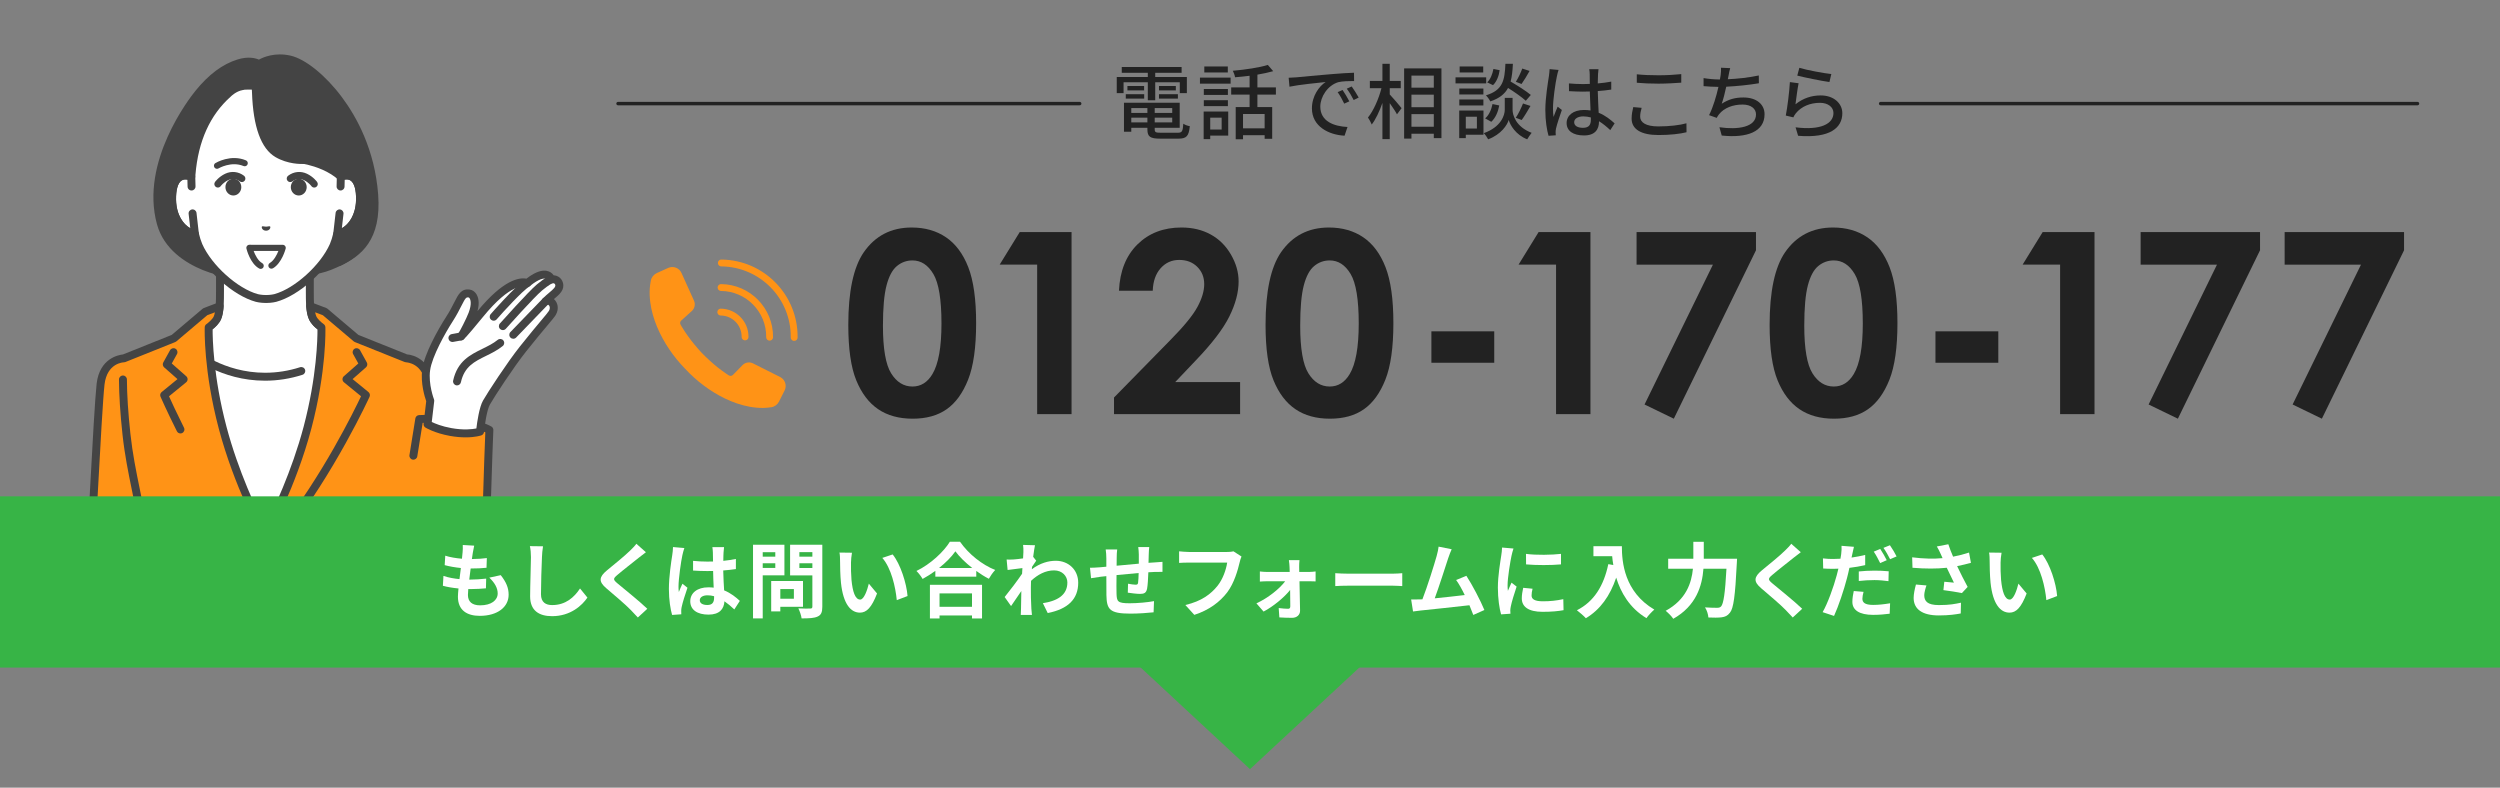 <?xml version="1.0" encoding="utf-8"?>
<!-- Generator: Adobe Illustrator 27.0.0, SVG Export Plug-In . SVG Version: 6.00 Build 0)  -->
<svg version="1.1" xmlns="http://www.w3.org/2000/svg" xmlns:xlink="http://www.w3.org/1999/xlink" x="0px" y="0px" width="730px"
	 height="230px" viewBox="0 0 730 230" enable-background="new 0 0 730 230" xml:space="preserve">
<rect x="0" y="0" width="730" height="230" fill="#808080" stroke="none"/>
<g id="レイヤー_1">
</g>
<g id="レイヤー_2">
	<polygon fill="#37B446" points="365,224.59 312.088,175.413 417.912,175.413 	"/>
	<g>
		<g>
			<g>
				<path fill="#FFFFFF" d="M62.34,94.316c1.65-1.858,1.897-3.198,1.897-9.218c0-4.651,0-11.892,0-11.892l13.115,7.728l13.115-7.728
					c0,0,0,7.24,0,11.892c0,6.02,0.247,7.36,1.897,9.218s14.699,10.06,14.699,10.06l-19.037,19.277H66.678l-19.037-19.277
					C47.641,104.376,60.689,96.174,62.34,94.316z"/>
				<path fill="#444444" d="M66.678,124.813c0.294,0,0.589-0.111,0.815-0.334c0.456-0.45,0.46-1.184,0.01-1.639l-18.025-18.252
					c3.417-2.169,12.27-7.859,13.729-9.501c1.974-2.223,2.19-3.987,2.19-9.988v-9.863l11.367,6.698c0.363,0.214,0.814,0.214,1.177,0
					l11.367-6.698v9.863c0,6.001,0.215,7.765,2.19,9.988c1.458,1.642,10.311,7.331,13.729,9.501L87.2,122.839
					c-0.45,0.456-0.445,1.189,0.01,1.639c0.456,0.449,1.189,0.445,1.639-0.01l19.037-19.277c0.247-0.25,0.367-0.599,0.327-0.948
					c-0.04-0.349-0.237-0.661-0.535-0.848c-4.991-3.137-13.327-8.586-14.449-9.849c-1.321-1.487-1.604-2.378-1.604-8.448V73.207
					c0-0.416-0.223-0.8-0.584-1.006c-0.36-0.207-0.805-0.203-1.163,0.008l-12.526,7.381l-12.526-7.381
					c-0.358-0.211-0.803-0.214-1.163-0.008c-0.361,0.207-0.584,0.59-0.584,1.006v11.891c0,6.07-0.284,6.961-1.604,8.448
					c-1.122,1.263-9.458,6.711-14.449,9.849c-0.298,0.187-0.494,0.499-0.535,0.848c-0.041,0.349,0.08,0.698,0.326,0.948
					l19.037,19.277C66.08,124.698,66.379,124.813,66.678,124.813z"/>
			</g>
			<g>
				<path fill="#FFFFFF" d="M106.719,106.816l-8.31-3.965c0,0-8.22,7.152-21.014,7.152c-12.793,0-21.014-7.152-21.014-7.152
					l-8.31,3.965c0,0,8.714,55.781,29.323,55.781S106.719,106.816,106.719,106.816z"/>
				<path fill="#444444" d="M77.395,111.162c3.699,0,7.379-0.581,10.937-1.727c0.609-0.196,0.944-0.849,0.748-1.459
					c-0.196-0.609-0.849-0.944-1.459-0.748c-3.328,1.072-6.768,1.615-10.226,1.615c-12.176,0-20.174-6.8-20.254-6.868
					c-0.484-0.419-1.216-0.367-1.635,0.116c-0.419,0.483-0.369,1.214,0.114,1.634C55.97,104.029,64.319,111.162,77.395,111.162z"/>
			</g>
			<g>
				<path fill="#FF9316" d="M36.181,104.636l14.568-5.839l9.177-7.774l4.21-1.599c0,0-0.124,2.156-0.63,3.368
					c-0.594,1.42-2.569,2.796-2.569,2.796s-0.427,12.274,4.065,29.27c4.492,16.997,12.393,31.357,12.393,31.357
					s7.901-14.36,12.393-31.357c4.492-16.997,4.065-29.27,4.065-29.27s-1.975-1.376-2.568-2.796
					c-0.507-1.212-0.727-3.405-0.727-3.405l4.307,1.636l9.177,7.774l14.568,5.839c0,0,5.953,0.115,6.812,7.528
					c0.859,7.413,13.159,31.716,12.711,47.585c-0.228,8.084-5.403,13.939-12.921,13.939c-5.755,0-11.199-2.73-11.199-2.73H26.025
					c0,0,2.485-51.381,3.344-58.794C30.228,104.751,36.181,104.636,36.181,104.636z"/>
				<path fill="#444444" d="M125.211,174.847c8.039,0,13.829-6.195,14.08-15.066c0.297-10.498-4.884-24.654-8.667-34.99
					c-2.02-5.518-3.764-10.284-4.051-12.76c-0.781-6.743-5.623-8.425-7.721-8.546l-14.204-5.693l-9.034-7.652
					c-0.1-0.085-0.214-0.152-0.337-0.199l-4.307-1.636c-0.376-0.142-0.798-0.08-1.117,0.164c-0.319,0.244-0.489,0.636-0.448,1.036
					c0.024,0.242,0.254,2.403,0.811,3.736c0.521,1.247,1.778,2.371,2.487,2.934c0.014,2.547-0.168,13.757-4.035,28.389
					c-3.453,13.065-9.003,24.681-11.272,29.149c-2.269-4.468-7.819-16.084-11.272-29.149c-3.867-14.633-4.049-25.843-4.035-28.389
					c0.709-0.563,1.966-1.686,2.487-2.934c0.566-1.355,0.704-3.508,0.718-3.749c0.023-0.392-0.155-0.769-0.472-1.001
					c-0.317-0.232-0.73-0.288-1.097-0.149l-4.21,1.6c-0.123,0.047-0.237,0.114-0.337,0.199l-9.034,7.652l-14.233,5.705
					c-1.251,0.128-6.833,1.116-7.693,8.535c-0.854,7.366-3.249,56.771-3.351,58.871c-0.031,0.639,0.462,1.183,1.102,1.214
					c0.64,0.025,1.183-0.463,1.214-1.102c0.025-0.513,2.493-51.427,3.338-58.716c0.734-6.334,5.481-6.498,5.683-6.502
					c0.14-0.003,0.279-0.031,0.409-0.083l14.568-5.839c0.116-0.046,0.223-0.111,0.318-0.191l9.026-7.645l2.228-0.846
					c-0.081,0.428-0.184,0.843-0.314,1.154c-0.379,0.906-1.721,1.985-2.162,2.292c-0.299,0.209-0.483,0.546-0.496,0.911
					c-0.018,0.508-0.381,12.64,4.103,29.607c4.476,16.938,12.418,31.475,12.498,31.62c0.204,0.37,0.593,0.6,1.016,0.6
					c0.423,0,0.812-0.23,1.016-0.6c0.08-0.145,8.022-14.681,12.498-31.62c4.484-16.967,4.12-29.099,4.103-29.607
					c-0.013-0.365-0.196-0.702-0.496-0.911c-0.657-0.46-1.827-1.49-2.161-2.292c-0.131-0.313-0.245-0.731-0.338-1.164l2.251,0.855
					l9.025,7.645c0.095,0.08,0.202,0.145,0.318,0.191l14.568,5.839c0.128,0.051,0.264,0.079,0.402,0.083
					c0.216,0.007,4.964,0.244,5.689,6.502c0.318,2.749,2.021,7.401,4.176,13.29c3.718,10.16,8.811,24.075,8.527,34.128
					c-0.213,7.544-5.05,12.813-11.762,12.813c-5.399,0-10.628-2.582-10.68-2.608c-0.573-0.287-1.268-0.054-1.555,0.518
					c-0.287,0.572-0.056,1.268,0.516,1.555C113.725,172.11,119.25,174.847,125.211,174.847z"/>
			</g>
			<path fill="#444444" d="M52.693,126.568c0.174,0,0.351-0.039,0.517-0.123c0.573-0.286,0.805-0.983,0.519-1.555
				c-2.185-4.372-3.719-7.717-4.375-9.175l5.002-4.084c0.264-0.215,0.42-0.536,0.426-0.876c0.006-0.34-0.137-0.666-0.393-0.892
				l-4.23-3.725l1.521-2.745c0.31-0.56,0.108-1.266-0.452-1.576c-0.56-0.31-1.265-0.107-1.576,0.452l-1.972,3.561
				c-0.264,0.476-0.161,1.072,0.248,1.432l3.903,3.438l-4.63,3.78c-0.402,0.329-0.537,0.885-0.33,1.361
				c0.018,0.04,1.802,4.123,4.783,10.086C51.858,126.333,52.268,126.568,52.693,126.568z"/>
			<path fill="#444444" d="M82.403,156.799c0.343,0,0.682-0.151,0.911-0.441c14.414-18.263,24.497-40.28,24.597-40.501
				c0.218-0.479,0.086-1.045-0.322-1.378l-4.63-3.78l3.903-3.438c0.408-0.36,0.511-0.955,0.248-1.431l-1.972-3.561
				c-0.31-0.56-1.016-0.763-1.575-0.453c-0.56,0.31-0.763,1.016-0.453,1.575l1.52,2.746l-4.229,3.725
				c-0.255,0.225-0.399,0.551-0.393,0.892c0.006,0.341,0.162,0.661,0.426,0.876l4.989,4.074
				c-1.947,4.113-11.246,23.147-23.929,39.217c-0.397,0.503-0.311,1.231,0.192,1.628C81.898,156.717,82.151,156.799,82.403,156.799z
				"/>
			<path fill="#444444" d="M72.233,163.484c0.455,0,0.886-0.269,1.071-0.715c0.246-0.591-0.034-1.27-0.626-1.515l-5.756-2.392
				c-0.592-0.246-1.27,0.034-1.515,0.626c-0.246,0.591,0.034,1.27,0.626,1.515l5.756,2.392
				C71.934,163.456,72.085,163.484,72.233,163.484z"/>
			<circle fill="#444444" cx="77.395" cy="162.597" r="1.803"/>
			<path fill="#444444" d="M41.775,169.134c0.565,0,1.06-0.414,1.145-0.989c1.291-8.709-0.372-16.86-2.134-25.489
				c-1.022-5.007-2.079-10.184-2.705-15.954c-0.659-6.08-1.003-11.43-1.022-15.901c-0.003-0.638-0.521-1.154-1.159-1.154
				c-0.001,0-0.003,0-0.005,0c-0.64,0.003-1.157,0.524-1.154,1.164c0.019,4.551,0.367,9.981,1.035,16.141
				c0.637,5.877,1.705,11.109,2.738,16.168c1.794,8.789,3.343,16.38,2.112,24.685c-0.094,0.633,0.343,1.223,0.977,1.317
				C41.661,169.13,41.719,169.134,41.775,169.134z"/>
		</g>
		<g>
			<g>
				<path fill="#FF9316" d="M114.012,170.958c3.539,2.235,8.319,3.467,11.137,3.713c6.7,0.586,10.464-2.343,13.056-6.473
					c2.658-4.236,3.675-12.515,3.878-20.556c0.212-8.405,0.816-22.099,0.816-22.099s-3.134-1.881-9.844-2.713
					c-6.71-0.832-10.631-0.465-10.631-0.465l-1.778,10.836c0,0-2.371,6.402-5.268,18.25
					C112.784,162.066,110.987,169.047,114.012,170.958z"/>
				<path fill="#444444" d="M126.684,175.892c5.471,0,9.493-2.323,12.562-7.213c2.414-3.847,3.778-10.959,4.055-21.14
					c0.267-9.803,0.752-21.828,0.757-21.948c0.017-0.423-0.198-0.823-0.562-1.041c-0.136-0.082-3.423-2.017-10.298-2.869
					c-0.078-0.012-2.499-0.357-5.539-0.484c-3.041-0.128-5.216,0.007-5.308,0.013c-0.539,0.034-0.983,0.436-1.07,0.969
					c-0.008,0.048-0.798,4.863-1.721,10.708c-0.1,0.632,0.332,1.226,0.964,1.326c0.634,0.099,1.226-0.332,1.326-0.964
					c0.683-4.326,1.293-8.086,1.566-9.764c0.895-0.027,2.377-0.047,4.146,0.028c2.915,0.122,5.304,0.462,5.327,0.466
					c4.797,0.595,7.667,1.721,8.822,2.259c-0.11,2.775-0.499,12.823-0.728,21.239c-0.262,9.623-1.542,16.529-3.701,19.971
					c-2.931,4.671-6.712,6.536-12.25,6.052c-5.324-0.466-10.366-3.501-10.417-3.531c-0.547-0.333-1.26-0.159-1.593,0.387
					c-0.333,0.547-0.16,1.259,0.386,1.593c0.224,0.136,5.544,3.347,11.421,3.861C125.466,175.864,126.084,175.892,126.684,175.892z"
					/>
			</g>
			<g>
				<g>
					<path fill="#FFFFFF" d="M124.833,123.866l0.807-6.86c0,0-1.789-4.591-1.199-9.002c0.568-4.24,4.562-11.363,6.713-14.701
						c3.435-5.33,3.354-7.968,5.871-7.591c1.207,0.181,2.369,2.156,0.888,6.041c-0.615,1.612-2.785,5.984-3.303,6.486
						c0.411-0.184,5.436-6.322,5.436-6.322c7.182-8.838,11.85-10.078,13.93-9.266c5.701-4.696,7.1-1.265,6.928-1.037
						c1.036-0.28,2.069,0.197,2.352,1.261c0.515,1.936-1.946,3.017-3.933,5.103c1.239-0.809,3.266,1.095,1.963,3.384
						c-0.511,0.897-3.365,3.992-8.548,10.51c-3.817,4.801-9.436,13.458-10.693,15.674c-1.257,2.216-1.877,8.489-1.877,8.489
						s-3.157,1.082-8.554,0.113C127.282,125.37,124.833,123.866,124.833,123.866z"/>
					<path fill="#444444" d="M131.409,127.288c-4.495-0.807-7.075-2.369-7.182-2.435c-0.385-0.236-0.597-0.675-0.545-1.123
						l0.774-6.585c-0.392-1.106-1.709-5.227-1.164-9.296c0.598-4.472,4.611-11.643,6.888-15.175
						c1.146-1.779,1.887-3.243,2.482-4.419c1.192-2.358,2.052-4.064,4.536-3.691c0.795,0.119,1.515,0.638,1.975,1.425
						c0.425,0.726,0.953,2.256,0.257,4.85c7.54-9.158,12.168-9.878,14.285-9.465c4.344-3.383,6.589-2.385,7.555-1.459
						c0.146,0.14,0.279,0.296,0.393,0.463c0.48,0.026,0.943,0.16,1.356,0.399c0.67,0.387,1.153,1.026,1.358,1.799
						c0.552,2.077-1.007,3.389-2.514,4.657c-0.039,0.033-0.079,0.067-0.119,0.1c0.026,0.023,0.052,0.046,0.077,0.07
						c0.989,0.931,1.519,2.692,0.473,4.531c-0.298,0.522-1.027,1.393-2.481,3.128c-1.471,1.755-3.487,4.159-6.167,7.531
						c-3.747,4.713-9.334,13.307-10.592,15.525c-0.93,1.64-1.565,6.354-1.731,8.032c-0.045,0.451-0.349,0.835-0.778,0.982
						c-0.097,0.033-1.735,0.579-4.595,0.579C134.669,127.709,133.147,127.601,131.409,127.288z M141.035,116.973
						c1.284-2.263,6.979-11.026,10.794-15.824c2.699-3.395,4.809-5.912,6.205-7.577c1.145-1.366,2.049-2.445,2.243-2.785
						c0.471-0.827,0.208-1.363,0.074-1.555c-0.168-0.24-0.355-0.294-0.395-0.285c-0.492,0.322-1.148,0.224-1.525-0.228
						c-0.377-0.452-0.354-1.115,0.051-1.541c0.63-0.661,1.297-1.223,1.885-1.718c1.349-1.136,1.924-1.695,1.767-2.288
						c-0.048-0.18-0.139-0.307-0.277-0.387c-0.172-0.099-0.41-0.118-0.653-0.053c-0.477,0.128-0.986-0.06-1.263-0.471
						c-0.119-0.176-0.184-0.376-0.196-0.578c-0.058-0.083-0.189-0.223-0.45-0.291c-0.45-0.118-1.797-0.142-4.584,2.153
						c-0.324,0.267-0.767,0.338-1.159,0.185c-0.416-0.162-4.31-1.294-12.611,8.921c-5.198,6.35-5.581,6.521-5.86,6.646
						c-0.514,0.23-1.118,0.057-1.433-0.409c-0.309-0.457-0.253-1.068,0.132-1.46c0.438-0.535,2.411-4.416,3.049-6.088
						c1.02-2.674,0.518-3.875,0.34-4.179c-0.129-0.221-0.259-0.294-0.316-0.303c-0.722-0.108-0.906,0.036-2.124,2.444
						c-0.619,1.225-1.39,2.749-2.602,4.629c-2.023,3.139-5.993,10.152-6.539,14.227c-0.542,4.051,1.113,8.386,1.129,8.428
						c0.069,0.177,0.094,0.368,0.071,0.556l-0.714,6.074c0.944,0.46,2.912,1.284,5.742,1.792c3.593,0.645,6.136,0.329,7.285,0.099
						C139.324,123.244,139.936,118.911,141.035,116.973z M133.79,97.418c0.004-0.005,0.009-0.009,0.013-0.013
						C133.799,97.409,133.795,97.413,133.79,97.418z M159.974,80.919C159.974,80.919,159.974,80.919,159.974,80.919L159.974,80.919z
						 M159.975,80.917C159.975,80.917,159.976,80.917,159.975,80.917C159.976,80.917,159.975,80.917,159.975,80.917z
						 M159.977,80.915c0.001,0,0.001-0.001,0.001-0.002C159.978,80.914,159.977,80.915,159.977,80.915z"/>
				</g>
				<path fill="#444444" d="M133.451,112.538c0.532,0,1.011-0.369,1.131-0.91c1.014-4.598,3.944-6.039,7.337-7.707
					c1.643-0.808,3.343-1.643,4.881-2.885c0.498-0.402,0.576-1.132,0.174-1.63c-0.402-0.498-1.132-0.576-1.63-0.174
					c-1.337,1.079-2.848,1.822-4.448,2.608c-3.601,1.77-7.324,3.6-8.579,9.288c-0.138,0.625,0.257,1.244,0.882,1.382
					C133.285,112.529,133.369,112.538,133.451,112.538z"/>
				<path fill="#444444" d="M144.153,93.648c0.323,0,0.645-0.134,0.874-0.397c1.906-2.184,7.343-8.17,9.581-9.63
					c0.536-0.35,0.688-1.068,0.338-1.604c-0.35-0.536-1.068-0.687-1.604-0.338c-2.965,1.933-9.773,9.718-10.062,10.048
					c-0.421,0.482-0.371,1.215,0.111,1.636C143.611,93.554,143.883,93.648,144.153,93.648z"/>
				<path fill="#444444" d="M146.835,96.393c0.319,0,0.637-0.131,0.866-0.388c0.082-0.092,8.202-9.195,10.577-11.186
					c1.999-1.675,3.054-2.13,3.065-2.135c0.585-0.247,0.868-0.922,0.627-1.51c-0.241-0.588-0.905-0.875-1.496-0.639
					c-0.135,0.054-1.387,0.582-3.685,2.507c-2.503,2.098-10.48,11.04-10.819,11.42c-0.426,0.478-0.384,1.211,0.094,1.637
					C146.285,96.296,146.561,96.393,146.835,96.393z"/>
				<path fill="#444444" d="M149.877,98.918c0.303,0,0.607-0.118,0.834-0.354l9.445-9.782c0.445-0.461,0.432-1.194-0.029-1.639
					c-0.461-0.445-1.195-0.431-1.639,0.029l-9.445,9.782c-0.445,0.461-0.432,1.194,0.029,1.639
					C149.297,98.81,149.587,98.918,149.877,98.918z"/>
				<g>
					<path fill="#444444" d="M132.105,99.86c0.07,0,0.141-0.006,0.212-0.02l2.504-0.463c0.63-0.116,1.046-0.721,0.929-1.35
						c-0.116-0.63-0.721-1.047-1.35-0.929l-2.504,0.463c-0.63,0.116-1.046,0.721-0.929,1.35
						C131.069,99.469,131.556,99.86,132.105,99.86z"/>
				</g>
			</g>
		</g>
		<g>
			<g id="XMLID_00000118385293316231391380000016081940598267822743_">
				<g>
					<path fill="#444444" d="M77.688,80.273c0,0-9.506,1.001-18.027-2.49c-5.645-2.313-10.984-6.311-12.713-12.633
						c-4.338-15.864,6.653-32.586,10.981-37.848c4.22-5.129,8.282-7.752,11.811-8.838c3.889-1.197,5.909,0.272,5.909,0.272
						s3.56-2.549,8.877-1.375c7.117,1.571,23.008,16.494,24.746,39.542c1.166,15.467-6.09,19.267-12.718,21.938
						C89.338,81.751,77.688,80.273,77.688,80.273z"/>
					<path fill="#444444" d="M74.361,81.571c-3.621,0-9.547-0.424-15.139-2.716c-4.997-2.048-11.377-6.035-13.392-13.4
						c-4.974-18.187,9.528-36.818,11.198-38.883c3.92-4.847,7.967-7.861,12.371-9.217c3.059-0.942,5.171-0.393,6.204,0.052
						c1.335-0.735,4.683-2.171,9.173-1.179c4.363,0.963,10.279,5.734,15.07,12.156c4.282,5.74,9.595,15.331,10.583,28.431
						c1.002,13.28-5.006,17.959-11.014,20.785c-0.579,0.272-1.27,0.023-1.542-0.556c-0.272-0.579-0.024-1.27,0.556-1.542
						c5.56-2.615,10.583-6.667,9.689-18.513c-0.946-12.544-6.03-21.725-10.129-27.219c-5.064-6.788-10.657-10.604-13.711-11.278
						c-4.76-1.051-7.921,1.163-7.953,1.186c-0.407,0.291-0.953,0.289-1.357-0.005c-0.051-0.034-1.674-1.089-4.886-0.101
						c-3.949,1.215-7.63,3.982-11.251,8.459c-1.594,1.97-15.434,19.739-10.764,36.813c1.765,6.455,7.519,10.016,12.034,11.866
						c8.137,3.334,17.375,2.42,17.467,2.41c0.634-0.066,1.207,0.395,1.273,1.032c0.067,0.636-0.395,1.206-1.031,1.274
						C77.667,81.441,76.367,81.571,74.361,81.571z"/>
					<path fill="#FFFFFF" d="M74.72,26.415c0,0,0.103,14.839,6.304,18.46c3.726,2.176,7.785,1.832,7.785,1.832
						s2.921,0.376,5.754,1.768c1.859,0.913,3.902,2.231,4.953,3.091c2.417-0.915,5.726-0.32,5.611,6.759
						c-0.101,6.269-3.877,9.629-6.662,9.976c-0.278,1.197-0.63,2.366-1.076,3.409c-2.885,6.546-10.716,13.594-17.021,15.304
						c0,0-1.126,0.297-2.681,0.297c-1.555,0-2.681-0.297-2.681-0.297c-6.305-1.71-14.135-8.757-17.021-15.304
						c-0.445-1.043-0.797-2.213-1.076-3.409c-2.785-0.347-6.56-3.707-6.662-9.976c-0.115-7.079,3.194-7.674,5.611-6.759v-0.06
						c0.216-1.725,0.492-15.074,10.734-24.155c0,0,1.944-1.833,4.033-1.165l4.074-0.036L74.72,26.415z"/>
					<g>
						<path fill="#FFFFFF" d="M55.93,54.464l-0.07-2.899c-2.417-0.915-5.726-0.32-5.611,6.759c0.102,6.27,3.877,9.629,6.662,9.976
							l-0.682-5.994L55.93,54.464z"/>
						<path fill="#444444" d="M56.911,69.46c-0.048,0-0.096-0.003-0.143-0.009c-3.642-0.454-7.571-4.502-7.677-11.108
							c-0.061-3.743,0.794-6.264,2.542-7.492c1.267-0.891,2.915-1.023,4.638-0.37c0.441,0.167,0.737,0.585,0.748,1.056l0.07,2.899
							c0.015,0.64-0.491,1.171-1.131,1.187c-0.645,0.018-1.171-0.491-1.187-1.131l-0.049-2.046
							c-0.547-0.098-1.204-0.086-1.757,0.302c-1.05,0.738-1.603,2.711-1.557,5.557c0.072,4.47,2.149,7.24,4.147,8.333l-0.478-4.201
							c-0.072-0.636,0.384-1.21,1.021-1.283c0.635-0.072,1.21,0.385,1.283,1.021l0.682,5.994c0.04,0.353-0.084,0.705-0.336,0.955
							C57.508,69.34,57.215,69.46,56.911,69.46z"/>
					</g>
					<g>
						<path fill="#FFFFFF" d="M99.517,51.566l-0.07,2.899l-0.299,7.842l-0.682,5.994c2.785-0.347,6.56-3.707,6.662-9.976
							C105.242,51.245,101.933,50.65,99.517,51.566z"/>
						<path fill="#444444" d="M98.465,69.46c-0.303,0-0.597-0.119-0.815-0.335c-0.253-0.25-0.377-0.602-0.336-0.955l0.682-5.994
							c0.072-0.636,0.647-1.092,1.283-1.021c0.636,0.072,1.093,0.647,1.021,1.283l-0.478,4.201c1.999-1.093,4.075-3.863,4.147-8.333
							c0.046-2.846-0.507-4.819-1.557-5.557c-0.552-0.388-1.21-0.401-1.757-0.302l-0.049,2.046c-0.016,0.64-0.558,1.147-1.187,1.131
							c-0.64-0.015-1.146-0.547-1.131-1.187l0.07-2.899c0.012-0.472,0.307-0.889,0.748-1.056c1.723-0.653,3.37-0.521,4.638,0.37
							c1.748,1.228,2.603,3.748,2.542,7.492c-0.107,6.606-4.036,10.654-7.678,11.108C98.561,69.457,98.513,69.46,98.465,69.46z"/>
					</g>
					<path fill="#444444" d="M88.806,47.866c-0.255,0-0.511-0.084-0.725-0.257c-0.223-0.18-5.48-4.527-6.692-14.578
						c-0.077-0.636,0.377-1.213,1.012-1.29c0.637-0.076,1.213,0.377,1.29,1.012c1.092,9.055,5.803,13.015,5.85,13.054
						c0.493,0.405,0.568,1.134,0.165,1.629C89.477,47.719,89.143,47.866,88.806,47.866z"/>
					<path fill="#444444" d="M77.689,88.47c-1.686,0-2.925-0.322-2.977-0.336c-6.623-1.796-14.764-9.102-17.786-15.957
						c-0.362-0.849-0.685-1.814-0.964-2.884c-3.393-0.905-6.773-4.829-6.872-10.95c-0.061-3.743,0.794-6.264,2.542-7.492
						c0.906-0.637,2.006-0.885,3.19-0.737c0.96-10.044,4.65-17.984,10.973-23.605c0.294-0.295,2.15-2.063,4.671-2.489
						c0.632-0.108,1.229,0.319,1.336,0.95c0.106,0.631-0.319,1.229-0.95,1.336c-1.916,0.323-3.408,1.832-3.422,1.847
						c-0.022,0.023-0.044,0.044-0.067,0.065c-6.018,5.336-9.48,12.99-10.289,22.749c-0.021,0.255-0.038,0.459-0.055,0.606
						c-0.003,0.378-0.189,0.731-0.5,0.946c-0.313,0.216-0.713,0.265-1.069,0.13c-0.569-0.216-1.648-0.489-2.485,0.099
						c-1.05,0.738-1.603,2.712-1.557,5.557c0.091,5.626,3.357,8.559,5.646,8.845c0.482,0.06,0.875,0.414,0.986,0.888
						c0.287,1.233,0.628,2.315,1.013,3.217c2.726,6.184,10.326,13.032,16.258,14.64c0,0,1.009,0.257,2.377,0.257
						c1.368,0,2.377-0.257,2.387-0.26c5.923-1.606,13.522-8.453,16.253-14.65c0.38-0.891,0.721-1.973,1.007-3.205
						c0.11-0.473,0.504-0.827,0.986-0.888c2.29-0.286,5.555-3.219,5.646-8.845c0.046-2.846-0.507-4.82-1.557-5.557
						c-0.836-0.587-1.915-0.314-2.484-0.099c-0.406,0.153-0.863,0.068-1.185-0.222c-0.591-0.531-1.266-1.037-2.006-1.503
						c-3.388-2.137-7.27-2.921-7.991-3.052c-0.839,0.044-4.692,0.113-8.306-1.996c-4.207-2.457-6.514-8.802-6.857-18.861
						c-0.008-0.223-0.014-0.407-0.021-0.544c-0.069-1.421-0.769-2.125-0.799-2.154c-0.472-0.432-0.498-1.159-0.066-1.631
						c0.432-0.472,1.173-0.498,1.645-0.066c0.145,0.133,1.42,1.364,1.535,3.739c0.007,0.146,0.014,0.341,0.022,0.578
						c0.314,9.21,2.235,14.909,5.709,16.937c3.345,1.953,7.068,1.68,7.105,1.678c0.091-0.008,0.185-0.004,0.276,0.01
						c0.195,0.031,4.835,0.785,8.984,3.402c0.646,0.407,1.251,0.843,1.807,1.301c1.474-0.388,2.861-0.187,3.963,0.587
						c1.747,1.228,2.603,3.748,2.542,7.492c-0.099,6.121-3.479,10.045-6.872,10.95c-0.279,1.069-0.6,2.032-0.959,2.872
						c-3.026,6.867-11.168,14.173-17.784,15.967C80.613,88.148,79.374,88.47,77.689,88.47z"/>
				</g>
			</g>
			<g>
				<path fill="#444444" d="M76.488,66.149c0.165-0.192,0.613,0.021,1.201,0.034c0.588-0.014,1.035-0.227,1.201-0.035
					c0.171,0.198-0.026,1.188-1.2,1.219C76.516,67.337,76.317,66.348,76.488,66.149z"/>
				<path fill="#444444" d="M76.119,78.517c-0.147,0-0.295-0.036-0.433-0.111c-2.656-1.458-3.684-5.646-3.726-5.824
					c-0.064-0.268-0.002-0.552,0.169-0.768s0.432-0.343,0.708-0.343c0,0,0,0,0.001,0l9.703,0.007c0.279,0,0.542,0.13,0.713,0.35
					c0.171,0.221,0.229,0.508,0.159,0.778c-0.045,0.172-1.121,4.218-3.7,5.729c-0.429,0.251-0.982,0.107-1.234-0.322
					c-0.252-0.43-0.107-0.982,0.322-1.234c1.165-0.683,2.014-2.294,2.489-3.498l-7.226-0.005c0.46,1.235,1.303,2.899,2.49,3.55
					c0.437,0.239,0.596,0.788,0.357,1.224C76.746,78.347,76.438,78.517,76.119,78.517z"/>
				<g>
					<path fill="#444444" d="M63.614,54.767c-0.207,0-0.416-0.062-0.596-0.191c-0.462-0.33-0.572-0.968-0.244-1.431
						c0.044-0.062,1.085-1.516,2.98-2.413c1.824-0.863,3.879-0.644,5.497,0.587c0.453,0.345,0.541,0.991,0.196,1.444
						c-0.345,0.452-0.991,0.541-1.444,0.196c-1.473-1.12-2.95-0.562-3.367-0.364c-1.388,0.657-2.174,1.733-2.182,1.744
						C64.252,54.618,63.935,54.767,63.614,54.767z"/>
					<path fill="#444444" d="M63.366,49.291c-0.307,0-0.606-0.156-0.775-0.438c-0.256-0.426-0.118-0.979,0.308-1.235
						c0.181-0.109,4.488-2.65,8.906-0.797c0.459,0.193,0.675,0.721,0.482,1.18c-0.193,0.459-0.721,0.675-1.18,0.483
						c-3.562-1.494-7.244,0.658-7.281,0.68C63.683,49.25,63.523,49.291,63.366,49.291z"/>
					<ellipse fill="#444444" cx="68.142" cy="54.641" rx="2.318" ry="2.447"/>
					<path fill="#444444" d="M91.763,54.77c-0.323,0-0.642-0.152-0.842-0.436c-0.005-0.007-0.791-1.082-2.179-1.74
						c-0.418-0.198-1.895-0.756-3.367,0.364c-0.453,0.345-1.099,0.257-1.444-0.196c-0.345-0.453-0.257-1.099,0.196-1.444
						c1.618-1.231,3.673-1.45,5.497-0.587c1.895,0.898,2.937,2.352,2.98,2.413c0.329,0.465,0.218,1.108-0.247,1.436
						C92.176,54.709,91.968,54.77,91.763,54.77z"/>
					<ellipse fill="#444444" cx="87.235" cy="54.641" rx="2.318" ry="2.447"/>
				</g>
			</g>
		</g>
	</g>
	<g>
		<path fill="#222222" d="M335.16,24.022h-7.08v3.169h-1.992v-4.705h9.072v-1.224h-7.608v-1.704h17.474v1.704h-7.705v1.224h9.241
			v4.705h-2.064v-3.169h-7.177v5.257h-2.16V24.022z M343.945,38.76c1.2,0,1.44-0.408,1.584-2.64c0.456,0.336,1.296,0.647,1.896,0.72
			c-0.288,2.904-0.937,3.648-3.36,3.648h-5.257c-2.952,0-3.769-0.552-3.769-2.712V37.32h-4.704v1.151H328.2v-8.473h16.273v7.321
			h-7.297v0.456c0,0.84,0.288,0.983,1.776,0.983H343.945z M328.728,27.503h5.377v1.296h-5.377V27.503z M334.08,25.103v1.297h-4.872
			v-1.297H334.08z M330.336,31.56v1.416h4.704V31.56H330.336z M335.04,35.735v-1.368h-4.704v1.368H335.04z M342.289,31.56h-5.112
			v1.416h5.112V31.56z M342.289,35.735v-1.368h-5.112v1.368H342.289z M343.345,25.103v1.297h-4.92v-1.297H343.345z M338.425,27.503
			h5.521v1.296h-5.521V27.503z"/>
		<path fill="#222222" d="M350.385,22.654h8.953v1.776h-8.953V22.654z M358.642,39.6h-5.257v1.032h-1.92v-8.064h7.177V39.6z
			 M358.546,27.719h-7.033v-1.728h7.033V27.719z M351.513,29.255h7.033v1.729h-7.033V29.255z M358.521,21.166h-6.864v-1.752h6.864
			V21.166z M353.385,34.367v3.457h3.337v-3.457H353.385z M367.162,27.623v3.648h4.32v9.265h-2.208V39.48h-6.312v1.176h-2.136v-9.385
			h4.056v-3.648h-5.376v-2.112h5.376v-3.384c-1.439,0.168-2.88,0.336-4.248,0.432c-0.072-0.552-0.384-1.393-0.648-1.896
			c3.601-0.312,7.777-0.936,10.226-1.704l1.56,1.824c-1.32,0.384-2.928,0.721-4.608,1.009v3.72h5.4v2.112H367.162z M369.274,33.287
			h-6.312v4.177h6.312V33.287z"/>
		<path fill="#222222" d="M378.497,22.583c1.728-0.168,5.977-0.576,10.345-0.937c2.521-0.216,4.921-0.36,6.528-0.408l0.024,2.425
			c-1.32,0-3.385,0.023-4.633,0.336c-3.144,0.96-5.232,4.32-5.232,7.128c0,4.345,4.032,5.761,7.945,5.953l-0.864,2.544
			c-4.656-0.24-9.529-2.736-9.529-7.969c0-3.601,2.089-6.48,4.009-7.704c-2.064,0.216-7.896,0.792-10.562,1.367l-0.239-2.616
			C377.201,22.679,378.017,22.631,378.497,22.583z M394.002,29.591l-1.488,0.673c-0.575-1.225-1.199-2.328-1.92-3.36l1.44-0.624
			C392.61,27.119,393.498,28.583,394.002,29.591z M396.738,28.487l-1.464,0.72c-0.624-1.224-1.248-2.28-2.017-3.312l1.44-0.647
			C395.274,26.062,396.211,27.503,396.738,28.487z"/>
		<path fill="#222222" d="M405.804,27.575c0.84,0.864,2.977,3.384,3.456,4.008l-1.344,1.801c-0.408-0.792-1.296-2.112-2.112-3.265
			v10.513h-2.136V30.047c-0.864,2.473-1.969,4.825-3.12,6.312c-0.24-0.624-0.769-1.536-1.104-2.04
			c1.608-1.968,3.168-5.496,3.937-8.568h-3.385v-2.112h3.673v-5.017h2.136v5.017h3.217v2.112h-3.217V27.575z M420.901,19.967v20.377
			h-2.232v-1.296h-6.528v1.416h-2.137V19.967H420.901z M412.141,22.078v3.528h6.528v-3.528H412.141z M412.141,31.295h6.528v-3.647
			h-6.528V31.295z M418.669,37.008v-3.672h-6.528v3.672H418.669z"/>
		<path fill="#222222" d="M433.966,24.358h-8.953v-1.775h8.953V24.358z M433.174,39.336h-5.161v1.008h-1.92v-8.064h7.081V39.336z
			 M433.149,27.575h-7.032v-1.729h7.032V27.575z M426.117,29.039h7.032v1.752h-7.032V29.039z M433.102,21.166h-6.889v-1.752h6.889
			V21.166z M428.013,34.08v3.456h3.24V34.08H428.013z M441.67,32.088c0,1.416,0.889,4.92,5.568,6.696
			c-0.384,0.504-1.008,1.368-1.296,1.896c-3.384-1.319-5.017-4.224-5.4-5.664c-0.408,1.464-2.208,4.248-6,5.664
			c-0.265-0.504-0.841-1.367-1.272-1.8c5.137-1.824,6.12-5.353,6.12-6.792v-3.505h2.28V32.088z M433.653,34.56
			c1.104-0.864,1.824-2.521,2.16-4.177l1.969,0.408c-0.312,1.801-1.104,3.673-2.328,4.776L433.653,34.56z M445.534,29.423
			c-1.128-1.032-3.24-2.52-5.184-3.744c-0.937,1.752-2.497,3.024-5.185,3.937c-0.24-0.528-0.816-1.344-1.272-1.776
			c4.921-1.512,5.473-4.296,5.688-9.217h2.185c-0.097,1.992-0.265,3.721-0.673,5.185c2.064,1.2,4.585,2.809,5.905,3.912
			L445.534,29.423z M437.902,20.494c-0.217,1.608-0.864,3.36-1.944,4.369l-1.704-0.816c0.936-0.84,1.56-2.425,1.824-3.912
			L437.902,20.494z M442.606,34.392c0.744-1.104,1.632-2.929,2.112-4.177l2.184,0.721c-0.84,1.439-1.8,3.072-2.567,4.104
			L442.606,34.392z M446.639,20.71c-0.768,1.368-1.656,2.856-2.353,3.816l-1.656-0.647c0.673-1.057,1.465-2.713,1.873-3.864
			L446.639,20.71z"/>
		<path fill="#222222" d="M455.1,20.423c-0.168,0.407-0.384,1.392-0.479,1.823c-0.433,1.921-1.152,6.865-1.152,9.409
			c0,0.84,0.048,1.632,0.168,2.496c0.336-0.983,0.84-2.136,1.2-3l1.224,0.96c-0.624,1.776-1.439,4.2-1.704,5.425
			c-0.072,0.312-0.12,0.792-0.12,1.08c0.024,0.24,0.024,0.6,0.048,0.888l-2.111,0.145c-0.48-1.656-0.937-4.32-0.937-7.537
			c0-3.552,0.769-8.064,1.056-9.961c0.072-0.6,0.168-1.344,0.192-1.968L455.1,20.423z M470.197,37.992
			c-1.104-1.032-2.185-1.921-3.288-2.593v0.072c0,2.208-1.057,4.08-4.369,4.08c-3.216,0-5.088-1.344-5.088-3.624
			c0-2.185,1.896-3.816,5.064-3.816c0.672,0,1.32,0.048,1.92,0.145c-0.072-1.656-0.168-3.696-0.216-5.545
			c-0.672,0.024-1.345,0.048-2.017,0.048c-1.368,0-2.664-0.072-4.056-0.144l-0.024-2.257c1.368,0.12,2.688,0.192,4.104,0.192
			c0.672,0,1.32-0.024,1.992-0.048c0-1.176-0.024-2.185-0.024-2.784c0-0.408-0.048-1.057-0.144-1.513h2.712
			c-0.072,0.48-0.12,0.984-0.144,1.465c-0.024,0.6-0.049,1.607-0.072,2.688c1.392-0.12,2.712-0.288,3.937-0.527v2.328
			c-1.225,0.191-2.568,0.336-3.937,0.432c0.048,2.376,0.191,4.513,0.264,6.337c1.969,0.792,3.456,2.016,4.656,3.096L470.197,37.992z
			 M464.532,34.296c-0.72-0.192-1.439-0.312-2.208-0.312c-1.584,0-2.664,0.696-2.664,1.681c0,1.104,1.056,1.656,2.568,1.656
			c1.752,0,2.304-0.889,2.304-2.377V34.296z"/>
		<path fill="#222222" d="M479.361,31.487c-0.264,0.912-0.432,1.729-0.432,2.593c0,1.655,1.656,2.832,5.28,2.832
			c3.264,0,6.312-0.36,8.232-0.912l0.024,2.616c-1.872,0.479-4.801,0.815-8.185,0.815c-5.089,0-7.849-1.704-7.849-4.8
			c0-1.296,0.264-2.425,0.479-3.36L479.361,31.487z M477.945,21.694c1.729,0.192,3.937,0.288,6.36,0.288
			c2.305,0,4.849-0.144,6.625-0.336v2.496c-1.633,0.12-4.393,0.288-6.601,0.288c-2.448,0-4.488-0.096-6.385-0.264V21.694z"/>
		<path fill="#222222" d="M513.591,24.311c-2.616,0.456-6.433,0.864-9.528,1.008c-0.384,1.753-0.864,3.697-1.32,4.969
			c2.017-1.296,3.889-1.824,6.337-1.824c3.816,0,6.168,1.992,6.168,4.896c0,5.112-5.088,7.009-12.505,6.217l-0.672-2.424
			c5.376,0.792,10.681,0,10.681-3.745c0-1.607-1.368-2.88-3.937-2.88c-2.808,0-5.328,0.96-6.84,2.809
			c-0.265,0.336-0.48,0.672-0.696,1.08l-2.232-0.792c1.176-2.305,2.137-5.593,2.736-8.257c-1.561-0.024-3.048-0.097-4.345-0.217
			v-2.352c1.368,0.24,3.217,0.408,4.681,0.408h0.096c0.097-0.505,0.168-0.937,0.217-1.297c0.096-0.863,0.144-1.439,0.096-2.136
			l2.688,0.12c-0.217,0.72-0.36,1.488-0.48,2.184l-0.216,1.057c2.784-0.12,6.168-0.48,9.049-1.104L513.591,24.311z"/>
		<path fill="#222222" d="M524.28,30.455c2.208-1.776,4.704-2.592,7.369-2.592c3.864,0,6.312,2.376,6.312,5.185
			c0,4.296-3.648,7.368-12.913,6.601l-0.744-2.473c7.345,0.937,11.064-1.032,11.064-4.177c0-1.752-1.632-2.976-3.912-2.976
			c-2.952,0-5.4,1.08-7.009,2.976c-0.384,0.456-0.6,0.864-0.792,1.272l-2.208-0.528c0.456-2.231,1.056-7.08,1.2-9.769l2.544,0.336
			C524.881,25.799,524.473,28.991,524.28,30.455z M525.408,19.799c2.137,0.672,7.249,1.607,9.337,1.823l-0.552,2.329
			c-2.328-0.312-7.561-1.393-9.385-1.873L525.408,19.799z"/>
	</g>
	<g>
		<g>
			<path fill="#222222" d="M266.204,66.433c3.878,0,7.221,0.952,10.026,2.854c2.807,1.903,4.975,4.812,6.504,8.726
				c1.53,3.915,2.295,9.365,2.295,16.351c0,7.059-0.777,12.551-2.33,16.477c-1.555,3.927-3.645,6.812-6.27,8.653
				c-2.626,1.844-5.938,2.765-9.937,2.765c-3.999,0-7.359-0.928-10.081-2.782c-2.723-1.854-4.854-4.673-6.396-8.455
				c-1.542-3.781-2.312-9.165-2.312-16.151c0-9.756,1.505-16.825,4.517-21.21C255.568,68.842,260.229,66.433,266.204,66.433z
				 M266.439,76.044c-1.708,0-3.222,0.548-4.544,1.645c-1.322,1.096-2.332,2.98-3.028,5.654c-0.697,2.674-1.046,6.589-1.046,11.743
				c0,6.721,0.799,11.364,2.397,13.929c1.599,2.566,3.672,3.849,6.221,3.849c2.451,0,4.398-1.216,5.841-3.649
				c1.755-2.938,2.632-7.853,2.632-14.742c0-6.985-0.787-11.803-2.361-14.453C270.976,77.369,268.938,76.044,266.439,76.044z"/>
			<path fill="#222222" d="M297.756,67.77h15.14v53.151h-10.045V77.272h-10.948L297.756,67.77z"/>
			<path fill="#222222" d="M336.601,84.896h-9.864c0.265-5.732,2.065-10.243,5.402-13.532c3.336-3.287,7.617-4.932,12.845-4.932
				c3.228,0,6.076,0.681,8.546,2.041c2.469,1.361,4.443,3.324,5.926,5.891c1.48,2.564,2.222,5.173,2.222,7.822
				c0,3.156-0.898,6.553-2.693,10.189c-1.796,3.638-5.079,7.938-9.851,12.899l-5.965,6.287h18.942v9.358h-36.819v-4.842
				l16.44-16.766c3.975-4.022,6.618-7.257,7.931-9.701c1.313-2.445,1.97-4.655,1.97-6.631c0-2.047-0.681-3.74-2.042-5.076
				c-1.36-1.338-3.113-2.006-5.257-2.006c-2.168,0-3.975,0.808-5.42,2.421C337.468,79.935,336.696,82.127,336.601,84.896z"/>
			<path fill="#222222" d="M388.043,66.433c3.878,0,7.221,0.952,10.026,2.854c2.807,1.903,4.975,4.812,6.504,8.726
				c1.53,3.915,2.295,9.365,2.295,16.351c0,7.059-0.777,12.551-2.33,16.477c-1.555,3.927-3.645,6.812-6.27,8.653
				c-2.626,1.844-5.938,2.765-9.937,2.765c-3.999,0-7.359-0.928-10.081-2.782c-2.723-1.854-4.854-4.673-6.396-8.455
				c-1.542-3.781-2.312-9.165-2.312-16.151c0-9.756,1.505-16.825,4.517-21.21C377.407,68.842,382.068,66.433,388.043,66.433z
				 M388.278,76.044c-1.708,0-3.222,0.548-4.544,1.645c-1.322,1.096-2.332,2.98-3.028,5.654c-0.697,2.674-1.046,6.589-1.046,11.743
				c0,6.721,0.799,11.364,2.397,13.929c1.599,2.566,3.672,3.849,6.221,3.849c2.451,0,4.398-1.216,5.841-3.649
				c1.755-2.938,2.632-7.853,2.632-14.742c0-6.985-0.787-11.803-2.361-14.453C392.814,77.369,390.777,76.044,388.278,76.044z"/>
			<path fill="#222222" d="M417.966,96.748h18.355v9.178h-18.355V96.748z"/>
			<path fill="#222222" d="M449.271,67.77h15.14v53.151h-10.045V77.272h-10.948L449.271,67.77z"/>
			<path fill="#222222" d="M477.877,67.77h34.868v5.312l-23.992,49.177l-8.546-4.146l19.965-40.839h-22.295V67.77z"/>
			<path fill="#222222" d="M535.229,66.433c3.878,0,7.221,0.952,10.026,2.854c2.807,1.903,4.975,4.812,6.504,8.726
				c1.53,3.915,2.295,9.365,2.295,16.351c0,7.059-0.777,12.551-2.33,16.477c-1.555,3.927-3.645,6.812-6.27,8.653
				c-2.626,1.844-5.938,2.765-9.937,2.765c-3.999,0-7.359-0.928-10.081-2.782c-2.723-1.854-4.854-4.673-6.396-8.455
				c-1.542-3.781-2.312-9.165-2.312-16.151c0-9.756,1.505-16.825,4.517-21.21C524.594,68.842,529.255,66.433,535.229,66.433z
				 M535.465,76.044c-1.708,0-3.222,0.548-4.544,1.645c-1.322,1.096-2.332,2.98-3.028,5.654c-0.697,2.674-1.046,6.589-1.046,11.743
				c0,6.721,0.799,11.364,2.397,13.929c1.599,2.566,3.672,3.849,6.221,3.849c2.451,0,4.398-1.216,5.841-3.649
				c1.755-2.938,2.632-7.853,2.632-14.742c0-6.985-0.787-11.803-2.361-14.453C540.001,77.369,537.964,76.044,535.465,76.044z"/>
			<path fill="#222222" d="M565.152,96.748h18.355v9.178h-18.355V96.748z"/>
			<path fill="#222222" d="M596.457,67.77h15.14v53.151h-10.045V77.272h-10.948L596.457,67.77z"/>
			<path fill="#222222" d="M625.062,67.77h34.868v5.312l-23.992,49.177l-8.546-4.146l19.965-40.839h-22.295V67.77z"/>
			<path fill="#222222" d="M667.113,67.77h34.868v5.312l-23.992,49.177l-8.546-4.146l19.965-40.839h-22.295V67.77z"/>
		</g>
		<g>
			<path fill="#FF9316" d="M229.102,114.02l-1.625,3.234c-0.44,0.876-1.27,1.502-2.239,1.654c-0.81,0.127-1.622,0.189-2.426,0.206
				c-1.326,0.01-2.631-0.115-3.899-0.344c-2.54-0.456-4.931-1.311-7.176-2.381c-2.242-1.082-4.343-2.386-6.3-3.86
				c-1.958-1.462-3.754-3.112-5.409-4.88l0,0c-0.002-0.003-0.005-0.005-0.007-0.008c-0.002-0.002-0.004-0.004-0.006-0.007h0
				c-1.682-1.743-3.238-3.62-4.598-5.65c-1.372-2.029-2.567-4.194-3.534-6.488c-0.954-2.297-1.686-4.729-2.013-7.288
				c-0.165-1.278-0.223-2.588-0.145-3.912c0.058-0.807,0.163-1.621,0.333-2.428c0.2-0.95,0.855-1.741,1.739-2.141l3.316-1.497
				c1.474-0.665,3.207-0.01,3.873,1.464l3.65,8.086c0.471,1.044,0.214,2.274-0.637,3.041l-3.081,2.778
				c-0.34,0.307-0.42,0.809-0.192,1.206c0.149,0.259,0.302,0.517,0.458,0.774c0.532,0.886,1.114,1.746,1.717,2.594
				c0.607,0.846,1.245,1.673,1.915,2.477c0.66,0.813,1.364,1.591,2.072,2.368c0.74,0.747,1.482,1.489,2.259,2.19
				c0.769,0.71,1.563,1.39,2.377,2.038c0.816,0.645,1.646,1.27,2.503,1.847c0.255,0.174,0.512,0.343,0.77,0.51
				c0.388,0.249,0.897,0.192,1.22-0.137l2.793-2.85c0.802-0.818,2.041-1.025,3.065-0.51l7.927,3.983
				C229.245,110.815,229.828,112.575,229.102,114.02z"/>
			<g>
				
					<path fill="none" stroke="#FF9316" stroke-width="2" stroke-linecap="round" stroke-linejoin="round" stroke-miterlimit="10" d="
					M210.627,76.787c11.892,0.133,21.406,9.863,21.273,21.755"/>
				
					<path fill="none" stroke="#FF9316" stroke-width="2" stroke-linecap="round" stroke-linejoin="round" stroke-miterlimit="10" d="
					M210.547,83.959c7.927,0.089,14.271,6.576,14.182,14.503"/>
				
					<path fill="none" stroke="#FF9316" stroke-width="2" stroke-linecap="round" stroke-linejoin="round" stroke-miterlimit="10" d="
					M210.467,91.13c3.963,0.044,7.135,3.288,7.09,7.252"/>
			</g>
		</g>
	</g>
	<rect y="144.93" fill="#37B446" width="730" height="50"/>
	<g>
		<path fill="#FFFFFF" d="M146.218,167.946c1.584,2.017,2.304,3.696,2.304,5.713c0,3.576-3.216,6.169-8.425,6.169
			c-3.744,0-6.384-1.633-6.384-5.593c0-0.576,0.071-1.416,0.168-2.4c-1.729-0.168-3.288-0.432-4.561-0.792l0.168-2.88
			c1.536,0.527,3.145,0.792,4.681,0.936c0.144-1.056,0.264-2.16,0.407-3.24c-1.655-0.168-3.336-0.456-4.728-0.84l0.168-2.761
			c1.368,0.456,3.144,0.744,4.872,0.889c0.096-0.721,0.144-1.368,0.192-1.896c0.048-0.647,0.096-1.32,0.048-2.112l3.336,0.192
			c-0.191,0.864-0.312,1.488-0.408,2.112c-0.071,0.408-0.144,1.032-0.264,1.8c1.704-0.023,3.24-0.12,4.368-0.288l-0.096,2.832
			c-1.416,0.145-2.712,0.217-4.633,0.217c-0.144,1.056-0.288,2.184-0.408,3.24h0.169c1.464,0,3.216-0.12,4.776-0.288l-0.072,2.832
			c-1.345,0.12-2.736,0.216-4.2,0.216c-0.312,0-0.648,0-0.96,0c-0.049,0.696-0.097,1.296-0.097,1.729c0,1.944,1.2,3.024,3.553,3.024
			c3.312,0,5.136-1.513,5.136-3.48c0-1.608-0.911-3.145-2.447-4.608L146.218,167.946z"/>
		<path fill="#FFFFFF" d="M158.565,159.522c-0.168,1.008-0.288,2.208-0.312,3.168c-0.12,2.544-0.288,7.872-0.288,10.825
			c0,2.399,1.44,3.168,3.265,3.168c3.937,0,6.433-2.256,8.137-4.849l2.16,2.664c-1.536,2.257-4.896,5.425-10.321,5.425
			c-3.888,0-6.408-1.704-6.408-5.761c0-3.192,0.24-9.433,0.24-11.473c0-1.128-0.097-2.28-0.312-3.217L158.565,159.522z"/>
		<path fill="#FFFFFF" d="M188.606,161.25c-0.744,0.552-1.536,1.176-2.088,1.608c-1.536,1.248-4.681,3.672-6.265,5.04
			c-1.272,1.08-1.248,1.345,0.048,2.448c1.776,1.513,6.36,5.137,8.713,7.417l-2.76,2.544c-0.673-0.744-1.417-1.488-2.089-2.208
			c-1.296-1.368-4.92-4.465-7.104-6.312c-2.353-1.992-2.16-3.312,0.216-5.28c1.849-1.513,5.112-4.152,6.721-5.736
			c0.672-0.648,1.44-1.44,1.824-1.992L188.606,161.25z"/>
		<path fill="#FFFFFF" d="M199.827,160.026c-0.191,0.479-0.479,1.68-0.576,2.112c-0.359,1.584-1.128,6.816-1.128,9.192
			c0,0.48,0.024,1.056,0.097,1.536c0.312-0.84,0.695-1.632,1.056-2.424l1.464,1.176c-0.672,1.944-1.439,4.368-1.704,5.664
			c-0.071,0.336-0.144,0.841-0.12,1.104c0,0.24,0,0.648,0.024,0.984l-2.688,0.191c-0.479-1.656-0.936-4.368-0.936-7.584
			c0-3.601,0.695-8.089,0.983-9.913c0.097-0.672,0.217-1.584,0.217-2.328L199.827,160.026z M214.421,177.956
			c-0.984-0.937-1.944-1.729-2.881-2.377c-0.144,2.257-1.439,3.889-4.656,3.889c-3.264,0-5.328-1.393-5.328-3.889
			c0-2.424,2.04-4.08,5.28-4.08c0.552,0,1.08,0.024,1.561,0.096c-0.072-1.464-0.145-3.192-0.168-4.872
			c-0.576,0.024-1.152,0.024-1.704,0.024c-1.393,0-2.736-0.049-4.152-0.145v-2.832c1.368,0.144,2.736,0.216,4.152,0.216
			c0.552,0,1.128,0,1.68-0.024c-0.023-1.176-0.023-2.136-0.048-2.64c0-0.36-0.072-1.08-0.145-1.561h3.409
			c-0.072,0.456-0.12,1.032-0.145,1.536c-0.023,0.528-0.072,1.416-0.072,2.473c1.297-0.145,2.545-0.312,3.673-0.552v2.952
			c-1.152,0.168-2.4,0.312-3.696,0.407c0.048,2.305,0.168,4.201,0.264,5.809c1.992,0.816,3.48,2.041,4.585,3.072L214.421,177.956z
			 M208.517,174.091c-0.624-0.168-1.272-0.264-1.921-0.264c-1.344,0-2.256,0.552-2.256,1.44c0,0.96,0.96,1.392,2.208,1.392
			c1.464,0,1.969-0.768,1.969-2.16V174.091z"/>
		<path fill="#FFFFFF" d="M222.715,167.995v12.577h-2.833v-21.506h9.169v8.929H222.715z M222.715,161.25v1.296h3.672v-1.296H222.715
			z M226.387,165.835v-1.368h-3.672v1.368H226.387z M227.851,177.188v1.344h-2.664v-8.881h9.289v7.537H227.851z M227.851,172.003
			v2.832h3.961v-2.832H227.851z M240.116,177.163c0,1.585-0.336,2.4-1.345,2.856c-0.983,0.48-2.496,0.553-4.704,0.553
			c-0.096-0.816-0.552-2.16-0.96-2.929c1.392,0.096,3.024,0.072,3.48,0.048c0.456,0,0.624-0.144,0.624-0.576v-9.097h-6.505v-8.952
			h9.409V177.163z M233.419,161.227v1.319h3.793v-1.319H233.419z M237.212,165.858v-1.392h-3.793v1.392H237.212z"/>
		<path fill="#FFFFFF" d="M248.49,164.274c-0.024,1.536,0,3.336,0.144,5.04c0.336,3.433,1.056,5.761,2.544,5.761
			c1.128,0,2.064-2.784,2.521-4.656l2.4,2.88c-1.584,4.129-3.072,5.593-4.992,5.593c-2.593,0-4.873-2.353-5.545-8.736
			c-0.216-2.185-0.264-4.944-0.264-6.409c0-0.672-0.024-1.68-0.168-2.4l3.647,0.049C248.609,162.234,248.49,163.626,248.49,164.274z
			 M265.003,174.043l-3.144,1.2c-0.36-3.816-1.633-9.408-4.225-12.337l3.024-1.008C262.915,164.658,264.739,170.395,265.003,174.043
			z"/>
		<path fill="#FFFFFF" d="M280.32,158.178c2.568,3.673,6.456,6.721,10.272,8.257c-0.696,0.744-1.344,1.68-1.848,2.568
			c-1.225-0.624-2.473-1.416-3.673-2.28v1.656h-11.953v-1.681c-1.176,0.864-2.448,1.656-3.72,2.353
			c-0.385-0.696-1.177-1.729-1.801-2.328c4.129-1.992,7.969-5.616,9.77-8.545H280.32z M271.535,170.755h15.218v9.841h-2.929v-0.888
			h-9.48v0.888h-2.809V170.755z M283.896,165.858c-1.992-1.56-3.769-3.288-4.921-4.872c-1.128,1.608-2.808,3.312-4.776,4.872
			H283.896z M274.344,173.275v3.912h9.48v-3.912H274.344z"/>
		<path fill="#FFFFFF" d="M302.575,163.723c-0.312,0.408-0.816,1.176-1.225,1.8c-0.023,0.24-0.023,0.456-0.048,0.696
			c2.4-1.801,4.849-2.473,6.984-2.473c3.673,0,6.553,2.593,6.553,6.409c0,4.8-3,7.681-8.904,8.856l-1.417-2.88
			c4.177-0.648,7.153-2.328,7.153-6.049c0-1.849-1.488-3.528-3.864-3.528c-2.521,0-4.753,1.2-6.745,3.048
			c-0.023,0.673-0.048,1.345-0.048,1.969c0,1.944,0,3.937,0.144,6.168c0.024,0.433,0.12,1.297,0.169,1.824h-3.265
			c0.048-0.504,0.072-1.368,0.072-1.752c0.048-1.848,0.048-3.216,0.096-5.232c-1.008,1.512-2.185,3.24-3,4.393l-1.872-2.641
			c1.344-1.632,3.744-4.8,5.088-6.792l0.096-1.656c-1.151,0.144-2.976,0.384-4.32,0.552l-0.288-3.048
			c0.673,0.023,1.225,0.023,2.064-0.024c0.696-0.048,1.729-0.168,2.736-0.312c0.048-0.889,0.096-1.561,0.096-1.824
			c0-0.673,0.024-1.393-0.096-2.112l3.48,0.096c-0.145,0.672-0.336,1.896-0.528,3.385L302.575,163.723z"/>
		<path fill="#FFFFFF" d="M335.58,159.738c-0.072,0.359-0.12,1.392-0.144,2.04c-0.024,0.936-0.049,1.776-0.072,2.568
			c0.648-0.048,1.248-0.097,1.8-0.12c0.648-0.048,1.584-0.12,2.28-0.168v2.928c-0.408-0.023-1.656,0-2.304,0.024
			c-0.504,0.023-1.128,0.048-1.824,0.096c-0.072,1.801-0.168,3.744-0.36,4.753c-0.24,1.248-0.84,1.56-2.064,1.56
			c-0.84,0-2.736-0.216-3.576-0.359l0.072-2.616c0.744,0.144,1.704,0.288,2.185,0.288c0.479,0,0.672-0.097,0.743-0.553
			c0.097-0.647,0.145-1.728,0.169-2.856c-2.089,0.168-4.417,0.385-6.457,0.601c-0.024,2.184-0.048,4.368,0,5.376
			c0.072,2.328,0.264,2.856,3.841,2.856c2.328,0,5.328-0.288,7.104-0.624l-0.12,3.265c-1.608,0.191-4.513,0.384-6.769,0.384
			c-6.169,0-6.913-1.296-7.009-5.4c-0.024-1.008-0.024-3.312-0.024-5.545l-1.607,0.168c-0.744,0.097-2.232,0.337-2.856,0.433
			l-0.312-3.049c0.672,0,1.776-0.048,2.977-0.144l1.8-0.168v-2.4c0-0.984-0.071-1.8-0.191-2.641h3.36
			c-0.097,0.793-0.145,1.465-0.145,2.473c0,0.552,0,1.344-0.023,2.28c2.016-0.192,4.32-0.408,6.48-0.6v-2.688
			c0-0.601-0.097-1.729-0.168-2.16H335.58z"/>
		<path fill="#FFFFFF" d="M362.513,162.498c-0.216,0.48-0.408,1.152-0.528,1.681c-0.552,2.352-1.607,6.072-3.6,8.736
			c-2.185,2.88-5.377,5.257-9.649,6.625l-2.616-2.881c4.753-1.104,7.465-3.192,9.409-5.616c1.584-1.992,2.496-4.729,2.808-6.769
			h-11.185c-1.08,0-2.232,0.048-2.856,0.096v-3.384c0.721,0.072,2.088,0.191,2.881,0.191h11.089c0.479,0,1.248-0.023,1.896-0.191
			L362.513,162.498z"/>
		<path fill="#FFFFFF" d="M382.213,167.011c0.624,0,1.536-0.096,1.943-0.145v2.904c-0.552-0.023-1.296-0.048-1.824-0.048h-2.88
			c0.072,2.856,0.145,6.121,0.168,8.569c0.024,1.248-0.936,2.111-2.328,2.111c-1.152,0-2.641-0.048-3.721-0.119l-0.191-2.736
			c0.984,0.144,2.136,0.216,2.76,0.216c0.456,0,0.624-0.264,0.624-0.744c0-1.176-0.023-2.929-0.048-4.752
			c-1.68,2.136-4.92,4.824-7.753,6.312l-2.088-2.4c3.385-1.561,6.721-4.225,8.4-6.457h-5.136c-0.696,0-1.561,0.048-2.257,0.097
			v-2.953c0.576,0.072,1.561,0.145,2.185,0.145h6.528c0-0.528-0.023-1.008-0.048-1.464c-0.023-0.576-0.096-1.345-0.192-1.992h3.097
			c-0.072,0.576-0.096,1.344-0.096,1.992l0.023,1.464H382.213z"/>
		<path fill="#FFFFFF" d="M389.896,167.371c0.864,0.071,2.616,0.144,3.864,0.144h12.89c1.104,0,2.184-0.096,2.808-0.144v3.768
			c-0.576-0.023-1.8-0.12-2.808-0.12h-12.89c-1.368,0-2.976,0.049-3.864,0.12V167.371z"/>
		<path fill="#FFFFFF" d="M430.202,179.563c-0.312-0.815-0.696-1.8-1.128-2.832c-3.912,0.456-11.186,1.225-14.21,1.536
			c-0.6,0.072-1.487,0.192-2.256,0.288l-0.552-3.504c0.816,0,1.848,0,2.64-0.024l0.648-0.024c1.393-3.552,3.456-10.129,4.152-12.625
			c0.336-1.224,0.48-1.968,0.576-2.76l3.816,0.768c-0.336,0.721-0.672,1.608-1.032,2.665c-0.768,2.352-2.712,8.448-3.912,11.664
			c2.928-0.287,6.336-0.672,8.761-0.96c-0.84-1.728-1.729-3.336-2.521-4.392l3-1.225c1.704,2.593,4.152,7.297,5.257,9.985
			L430.202,179.563z"/>
		<path fill="#FFFFFF" d="M441.939,160.17c-0.191,0.48-0.479,1.681-0.576,2.112c-0.336,1.584-1.152,6.337-1.152,8.713
			c0,0.456,0.024,1.032,0.097,1.536c0.336-0.84,0.72-1.632,1.056-2.4l1.488,1.152c-0.672,1.992-1.464,4.561-1.704,5.832
			c-0.072,0.336-0.144,0.864-0.144,1.104c0.023,0.264,0.023,0.647,0.048,0.984l-2.736,0.191c-0.48-1.656-0.937-4.561-0.937-7.776
			c0-3.576,0.721-7.585,0.984-9.409c0.096-0.672,0.24-1.584,0.24-2.328L441.939,160.17z M447.508,171.907
			c-0.191,0.768-0.288,1.344-0.288,1.992c0,1.056,0.912,1.68,3.312,1.68c2.137,0,3.889-0.191,5.952-0.624l0.072,3.217
			c-1.536,0.288-3.456,0.479-6.145,0.479c-4.104,0-6.048-1.488-6.048-3.912c0-0.984,0.168-1.992,0.407-3.097L447.508,171.907z
			 M455.812,161.73v3.072c-2.928,0.264-7.225,0.264-10.2,0l-0.024-3.072C448.517,162.139,453.244,162.042,455.812,161.73z"/>
		<path fill="#FFFFFF" d="M473.585,159.498c0,4.536,0.647,13.297,9.48,18.506c-0.624,0.504-1.8,1.752-2.305,2.496
			c-4.968-3-7.513-7.537-8.832-11.833c-1.801,5.376-4.681,9.36-8.857,11.856c-0.527-0.6-1.872-1.775-2.616-2.328
			c4.993-2.52,7.849-7.152,9.169-13.465l1.464,0.264c-0.168-0.912-0.264-1.775-0.336-2.592h-5.472v-2.904H473.585z"/>
		<path fill="#FFFFFF" d="M507.221,163.146c0,0-0.024,0.984-0.072,1.368c-0.479,9.553-0.96,13.153-2.016,14.401
			c-0.721,0.936-1.416,1.2-2.448,1.344c-0.889,0.12-2.377,0.12-3.841,0.048c-0.048-0.864-0.432-2.136-0.983-2.952
			c1.512,0.12,2.928,0.12,3.552,0.12c0.504,0,0.792-0.072,1.128-0.384c0.721-0.744,1.2-3.889,1.584-11.018h-6.72
			c-0.385,4.969-2.064,10.802-8.81,14.617c-0.456-0.72-1.536-1.8-2.231-2.328c5.952-3.24,7.561-8.088,7.969-12.289h-7.225v-2.928
			h7.344v-4.944h3.049v4.944H507.221z"/>
		<path fill="#FFFFFF" d="M525.833,161.25c-0.744,0.552-1.536,1.176-2.088,1.608c-1.536,1.248-4.681,3.672-6.265,5.04
			c-1.272,1.08-1.248,1.345,0.048,2.448c1.776,1.513,6.36,5.137,8.713,7.417l-2.76,2.544c-0.673-0.744-1.417-1.488-2.089-2.208
			c-1.296-1.368-4.92-4.465-7.104-6.312c-2.353-1.992-2.16-3.312,0.216-5.28c1.849-1.513,5.112-4.152,6.721-5.736
			c0.672-0.648,1.44-1.44,1.824-1.992L525.833,161.25z"/>
		<path fill="#FFFFFF" d="M544.637,165.019c-1.416,0.336-3.024,0.6-4.608,0.792c-0.216,1.008-0.456,2.064-0.72,3.048
			c-0.864,3.337-2.473,8.186-3.769,10.993l-3.337-1.104c1.417-2.4,3.217-7.369,4.104-10.705c0.168-0.648,0.36-1.32,0.504-1.992
			c-0.552,0.023-1.08,0.048-1.56,0.048c-1.152,0-2.04-0.048-2.881-0.096l-0.071-2.952c1.224,0.144,2.016,0.168,3,0.168
			c0.696,0,1.393-0.024,2.112-0.072c0.096-0.504,0.168-0.984,0.216-1.345c0.12-0.888,0.145-1.848,0.096-2.424l3.625,0.288
			c-0.168,0.672-0.385,1.729-0.504,2.256l-0.192,0.889c1.344-0.192,2.688-0.456,3.984-0.769V165.019z M544.156,172.819
			c-0.191,0.696-0.336,1.464-0.336,1.992c0,1.032,0.601,1.824,3.145,1.824c1.584,0,3.24-0.192,4.944-0.48l-0.12,3.049
			c-1.344,0.168-2.952,0.336-4.849,0.336c-4.008,0-6.048-1.393-6.048-3.793c0-1.104,0.216-2.256,0.408-3.168L544.156,172.819z
			 M542.765,166.866c1.32-0.144,3.024-0.239,4.561-0.239c1.344,0,2.784,0.048,4.176,0.191l-0.071,2.881
			c-1.177-0.145-2.641-0.312-4.081-0.312c-1.656,0-3.096,0.096-4.584,0.264V166.866z M549.005,164.418
			c-0.479-0.983-1.224-2.424-1.872-3.336l1.896-0.792c0.6,0.888,1.464,2.4,1.896,3.288L549.005,164.418z M551.861,159.21
			c0.648,0.912,1.536,2.424,1.944,3.265l-1.896,0.815c-0.504-1.008-1.272-2.4-1.944-3.312L551.861,159.21z"/>
		<path fill="#FFFFFF" d="M575.514,164.347c-1.2,0.336-2.593,0.672-4.033,0.96c0.912,1.92,2.041,4.176,3.072,6.072l-1.68,1.8
			c-1.296-0.264-3.648-0.647-5.4-0.863l0.264-2.448c0.792,0.071,2.089,0.216,2.809,0.264c-0.576-1.2-1.393-2.856-2.088-4.345
			c-2.904,0.312-6.241,0.312-10.009,0l-0.097-3.048c3.408,0.432,6.36,0.48,8.881,0.24c-0.191-0.384-0.36-0.769-0.504-1.128
			c-0.432-0.961-0.672-1.44-1.176-2.28l3.36-0.648c0.407,1.248,0.863,2.376,1.392,3.624c1.656-0.312,3.145-0.695,4.656-1.2
			L575.514,164.347z M562.528,170.947c-0.288,0.768-0.648,2.136-0.648,2.832c0,1.729,0.889,2.904,4.249,2.904
			c3.312,0,4.728-0.336,6.48-0.696l-0.072,3.145c-1.32,0.24-3.312,0.576-6.408,0.576c-4.776,0-7.345-1.801-7.345-5.112
			c0-1.057,0.288-2.545,0.672-3.913L562.528,170.947z"/>
		<path fill="#FFFFFF" d="M584.169,164.274c-0.024,1.536,0,3.336,0.144,5.04c0.336,3.433,1.056,5.761,2.544,5.761
			c1.128,0,2.064-2.784,2.521-4.656l2.4,2.88c-1.584,4.129-3.072,5.593-4.992,5.593c-2.593,0-4.873-2.353-5.545-8.736
			c-0.216-2.185-0.264-4.944-0.264-6.409c0-0.672-0.024-1.68-0.168-2.4l3.647,0.049
			C584.288,162.234,584.169,163.626,584.169,164.274z M600.682,174.043l-3.144,1.2c-0.36-3.816-1.633-9.408-4.225-12.337
			l3.024-1.008C598.594,164.658,600.418,170.395,600.682,174.043z"/>
	</g>
	
		<line fill="none" stroke="#222222" stroke-linecap="round" stroke-linejoin="round" stroke-miterlimit="10" x1="549.146" y1="30.249" x2="705.912" y2="30.249"/>
	
		<line fill="none" stroke="#222222" stroke-linecap="round" stroke-linejoin="round" stroke-miterlimit="10" x1="180.465" y1="30.249" x2="315.273" y2="30.249"/>
</g>
</svg>
